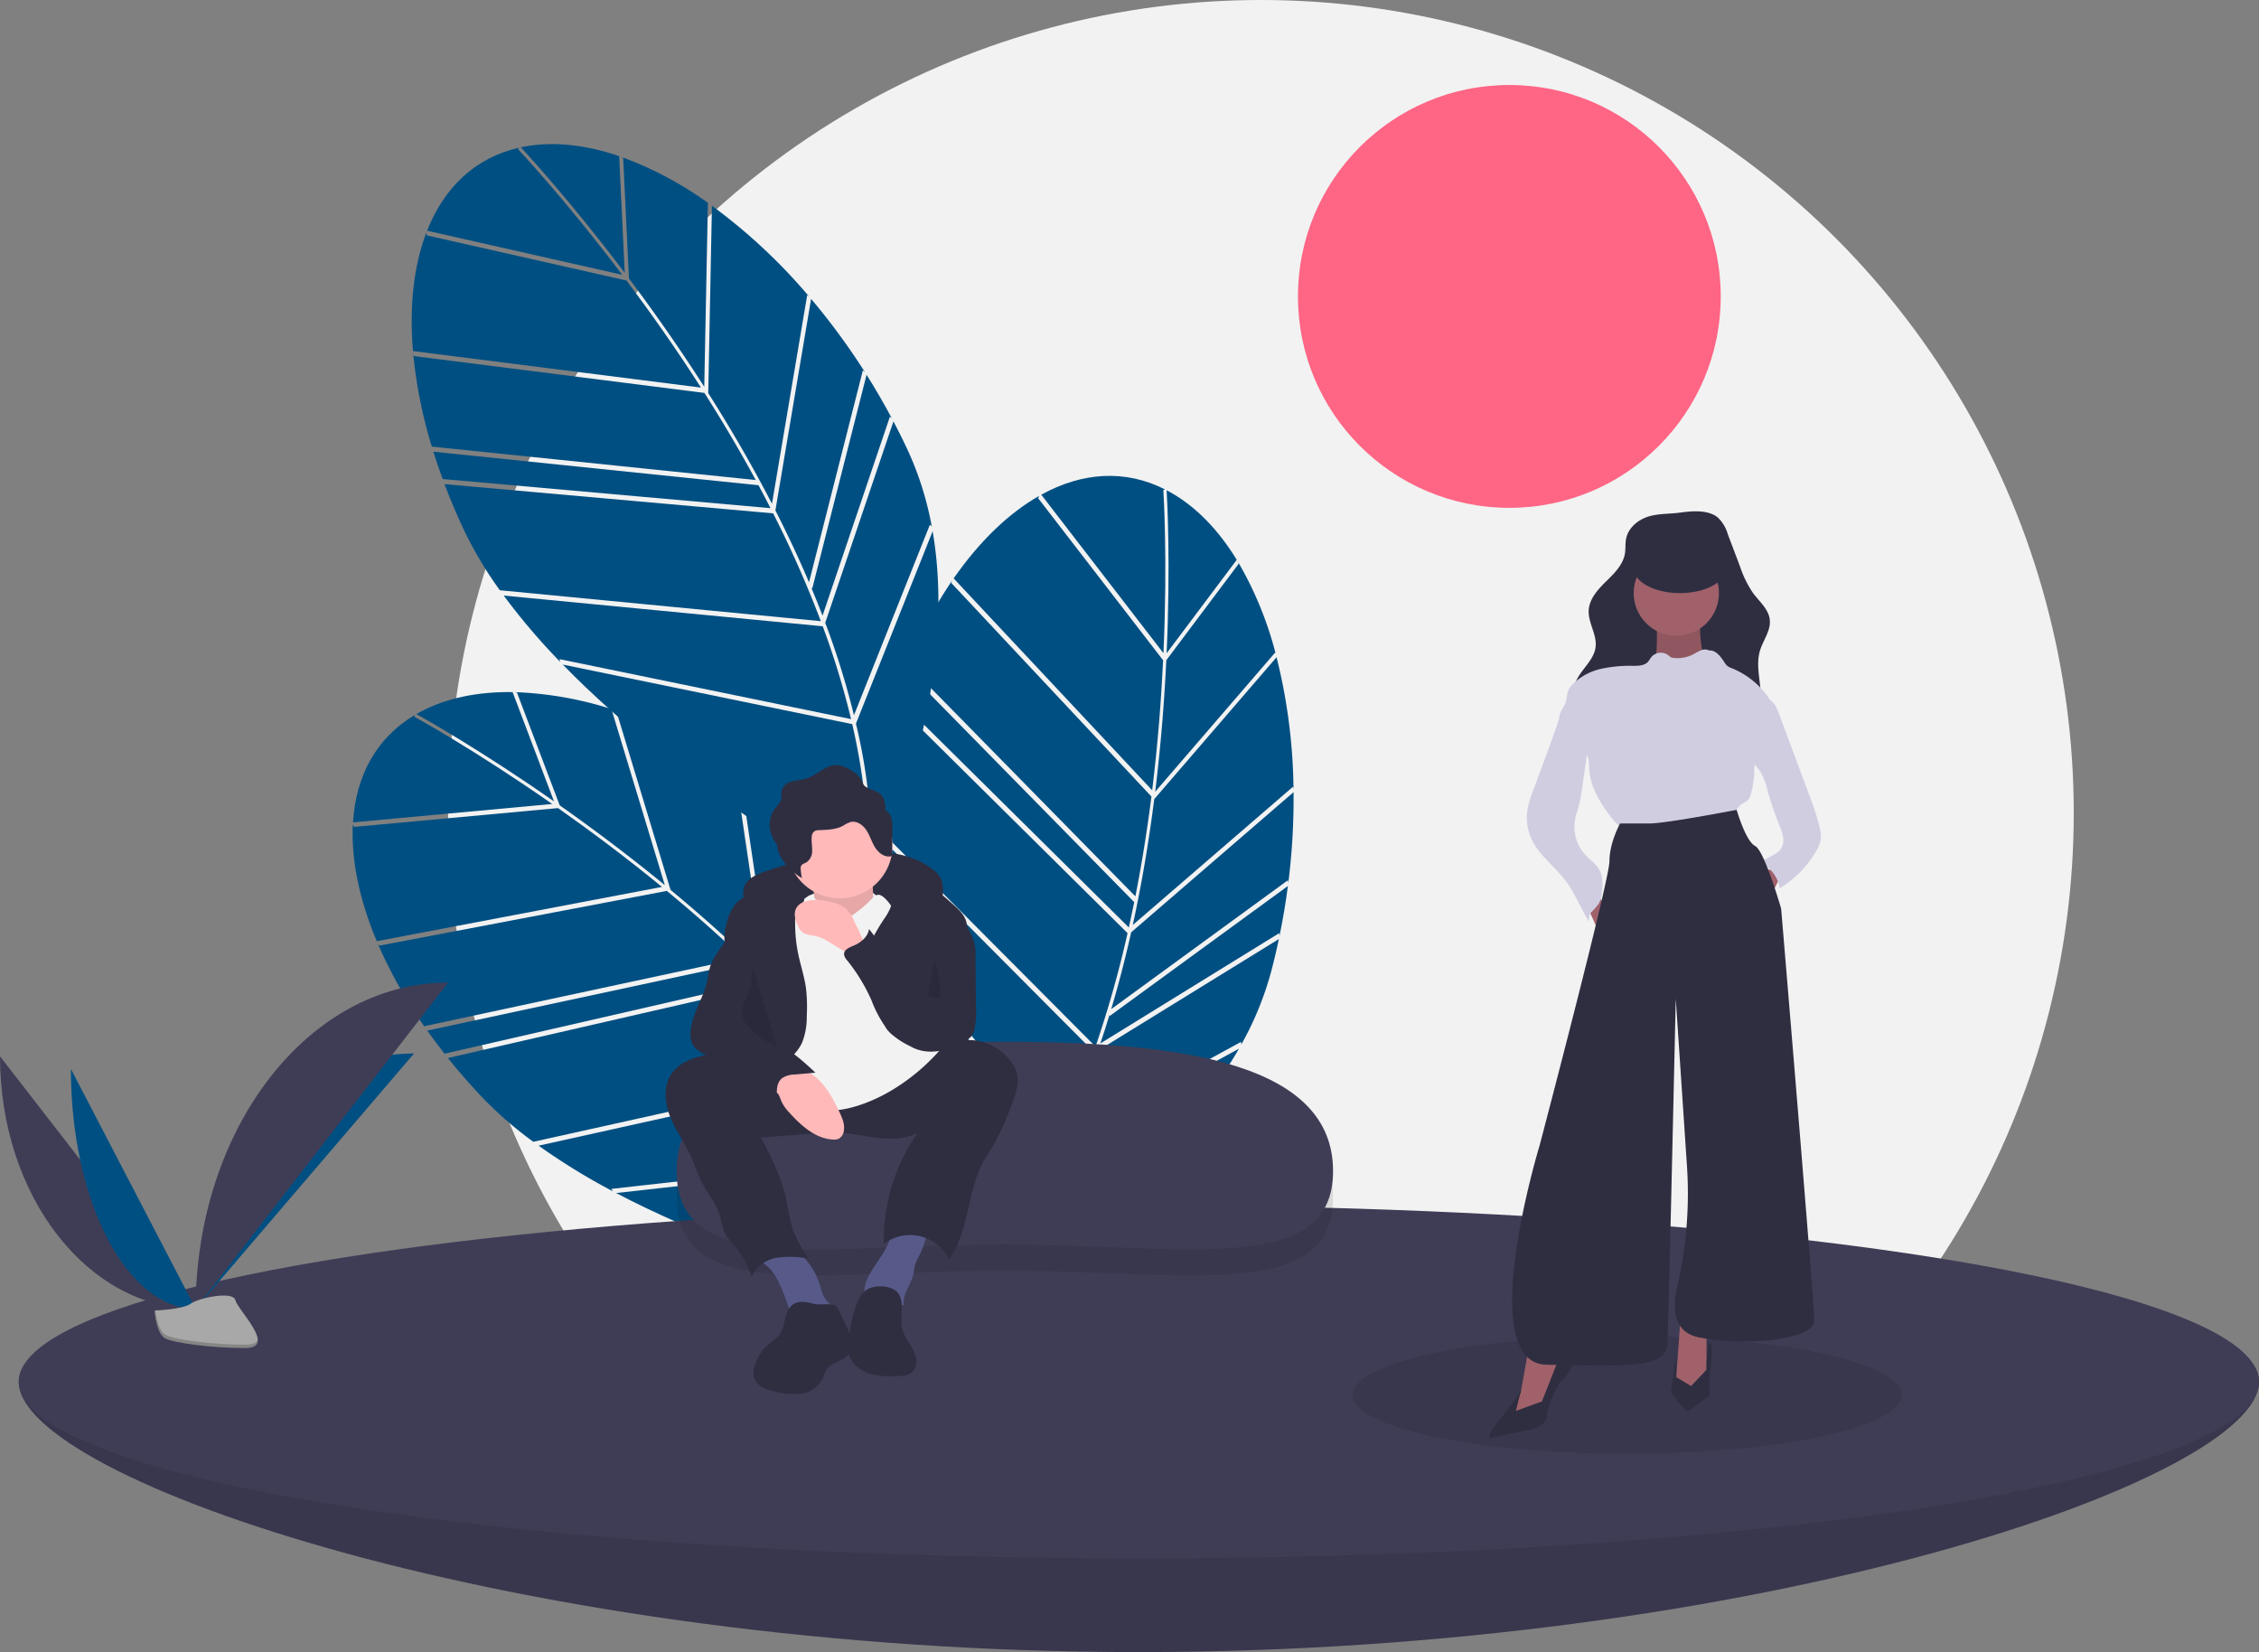 <svg id="undraw_team_work_k-80-m_1_" data-name="undraw_team_work_k-80-m (1)" xmlns="http://www.w3.org/2000/svg" width="582.296" height="425.794" viewBox="0 0 582.296 425.794">
  <rect x="0" y="0" width="582.296" height="425.794" fill="#808080" stroke="none"/>
  <circle id="Ellipse_2661" data-name="Ellipse 2661" cx="209.526" cy="209.526" r="209.526" transform="translate(115.495)" fill="#f2f2f2"/>
  <circle id="Ellipse_2662" data-name="Ellipse 2662" cx="54.488" cy="54.488" r="54.488" transform="translate(334.572 21.908)" fill="#ff6584"/>
  <path id="Path_67472" data-name="Path 67472" d="M367.256,143.258l1.49,31.051c6.174,8.234,12.834,17.657,19.408,27.927l.939-47.371.518.331a92.459,92.459,0,0,0-22.872-12.226Z" transform="translate(-206.621 -102.542)" fill="#004f82"/>
  <path id="Path_67473" data-name="Path 67473" d="M347.478,170.3l-1.442-30.078c-8.466-2.887-16.681-3.845-24.189-2.506-.391.07-.775.15-1.158.231C322.6,140,333.714,152.087,347.478,170.3Z" transform="translate(-186.439 -99.98)" fill="#004f82"/>
  <path id="Path_67474" data-name="Path 67474" d="M474.263,253.728l.5.477q-3.078-5.789-6.525-11.256l-14,55.09L454,297.83q1.518,3.625,2.888,7.2Z" transform="translate(-244.865 -146.359)" fill="#004f82"/>
  <path id="Path_67475" data-name="Path 67475" d="M432.2,188.428l.516.413a145.35,145.35,0,0,0-25.069-23.425l-.957,48.273q9.176,14.48,16.43,28.526Z" transform="translate(-224.13 -112.379)" fill="#004f82"/>
  <path id="Path_67476" data-name="Path 67476" d="M271.3,233.212a121.362,121.362,0,0,0,4.8,23.986l83.491,8.612c-4.359-8.038-8.858-15.578-13.226-22.451l-74.849-9.49Z" transform="translate(-164.792 -142.092)" fill="#004f82"/>
  <path id="Path_67477" data-name="Path 67477" d="M283.026,285.435l-.225-.655,84.5,7.511q-1.531-3-3.1-5.911l-83.8-8.643-.22-.656Q281.453,281.211,283.026,285.435Z" transform="translate(-168.688 -161.318)" fill="#004f82"/>
  <path id="Path_67478" data-name="Path 67478" d="M460.058,226.544l.508.448a173.585,173.585,0,0,0-13.856-18.853l-9.2,54.515q4.784,9.393,8.667,18.522Z" transform="translate(-237.636 -131.103)" fill="#004f82"/>
  <path id="Path_67479" data-name="Path 67479" d="M474.471,364.334a141.566,141.566,0,0,1,3.791,41.07c4.725-10.068,22.7-51.779,15.978-90.652Z" transform="translate(-253.837 -177.828)" fill="#004f82"/>
  <path id="Path_67480" data-name="Path 67480" d="M312.838,344.256a167.916,167.916,0,0,0,14.576,17.111l-.2-.728L402.376,376.1a208.759,208.759,0,0,0-7.308-23.928Z" transform="translate(-182.998 -190.759)" fill="#004f82"/>
  <path id="Path_67481" data-name="Path 67481" d="M327.978,171.538c-14.9-19.707-26.65-32.162-26.819-32.34l.194-.415c-11.3,2.566-19.285,10.257-23.677,21.389Z" transform="translate(-167.588 -100.707)" fill="#004f82"/>
  <path id="Path_67482" data-name="Path 67482" d="M460.379,316.256c.278.741.56,1.484.828,2.222a207.392,207.392,0,0,1,6.574,21.59l19.582-49.112.478.48a82.225,82.225,0,0,0-6.252-19.789q-1.733-3.709-3.627-7.306Z" transform="translate(-247.661 -155.735)" fill="#004f82"/>
  <path id="Path_67483" data-name="Path 67483" d="M345.183,217.729c-6.506-10.149-13.091-19.458-19.194-27.6l-51.456-11.627-.174-.649c-3.212,8.459-4.387,18.852-3.414,30.459Z" transform="translate(-164.492 -117.831)" fill="#004f82"/>
  <path id="Path_67484" data-name="Path 67484" d="M414.561,391.268l-74.616-15.35c31.385,32.218,75.295,56.927,78.1,58.489C419.35,420.212,417.867,405.631,414.561,391.268Z" transform="translate(-194.878 -204.635)" fill="#004f82"/>
  <path id="Path_67485" data-name="Path 67485" d="M382.637,328.446l.017-.049a281.737,281.737,0,0,0-12.266-27.735l-84.709-7.529q2.157,5.713,4.876,11.547a100.947,100.947,0,0,0,9.381,15.8Z" transform="translate(-171.095 -168.353)" fill="#004f82"/>
  <path id="Path_67486" data-name="Path 67486" d="M633.315,329.239,614.658,354.1c-.5,10.28-1.377,21.785-2.865,33.888l30.937-35.886.188.585a92.455,92.455,0,0,0-9.818-24Z" transform="translate(-314.021 -183.936)" fill="#004f82"/>
  <path id="Path_67487" data-name="Path 67487" d="M617.042,337.952l18.073-24.086c-4.679-7.624-10.395-13.6-17.032-17.358-.345-.2-.692-.379-1.039-.56C617.208,298.741,618.061,315.142,617.042,337.952Z" transform="translate(-316.321 -169.587)" fill="#004f82"/>
  <path id="Path_67488" data-name="Path 67488" d="M632.736,489.657l.081.686q1.322-6.421,2.154-12.831l-45.921,33.5L589,510.7q-1.143,3.76-2.369,7.388Z" transform="translate(-302.993 -249.161)" fill="#004f82"/>
  <path id="Path_67489" data-name="Path 67489" d="M642.8,405.926l.134.647a145.345,145.345,0,0,0-4.367-34.031l-31.526,36.569q-2.169,17.005-5.54,32.45Z" transform="translate(-309.511 -203.156)" fill="#004f82"/>
  <path id="Path_67490" data-name="Path 67490" d="M509.6,337.317A121.363,121.363,0,0,0,498,358.85l58.812,59.885c1.769-8.97,3.114-17.648,4.133-25.727L509.35,337.958Z" transform="translate(-264.148 -187.718)" fill="#004f82"/>
  <path id="Path_67491" data-name="Path 67491" d="M491.933,385.019l.245-.648,60.291,59.681q.731-3.283,1.385-6.528l-59.028-60.106.249-.646Q493.415,380.763,491.933,385.019Z" transform="translate(-261.49 -205.01)" fill="#004f82"/>
  <path id="Path_67492" data-name="Path 67492" d="M637.156,457.155l.106.669a173.582,173.582,0,0,0,1.353-23.359l-41.858,36.117q-2.306,10.286-5.139,19.793Z" transform="translate(-305.178 -230.295)" fill="#004f82"/>
  <path id="Path_67493" data-name="Path 67493" d="M548.676,577.73a141.567,141.567,0,0,1-23.276,34.05c10.061-4.741,50.506-25.4,70.125-59.628Z" transform="translate(-276.158 -281.873)" fill="#004f82"/>
  <path id="Path_67494" data-name="Path 67494" d="M479.643,449.337a167.908,167.908,0,0,0,.313,22.476l.307-.691,48.029,59.852a208.749,208.749,0,0,0,9.633-23.09Z" transform="translate(-256 -236.813)" fill="#004f82"/>
  <path id="Path_67495" data-name="Path 67495" d="M591.006,335.034c1.1-24.679-.012-41.768-.029-42.014l.414-.2c-10.343-5.233-21.4-4.4-31.878,1.372Z" transform="translate(-291.108 -166.692)" fill="#004f82"/>
  <path id="Path_67496" data-name="Path 67496" d="M578.084,530.625c-.259.748-.516,1.5-.78,2.24a207.423,207.423,0,0,1-8.707,20.821L615,528.349l.062.674a82.226,82.226,0,0,0,7.807-19.229q1.031-3.962,1.866-7.94Z" transform="translate(-295.089 -259.829)" fill="#004f82"/>
  <path id="Path_67497" data-name="Path 67497" d="M570.483,374.382c1.462-11.966,2.328-23.336,2.818-33.5l-32.215-41.775.28-.611c-7.87,4.467-15.4,11.721-22.057,21.282Z" transform="translate(-273.488 -170.705)" fill="#004f82"/>
  <path id="Path_67498" data-name="Path 67498" d="M528.189,550.426l-47.678-59.414c3.623,44.832,21.682,91.868,22.845,94.859C513.416,575.772,521.574,563.6,528.189,550.426Z" transform="translate(-256.484 -255.077)" fill="#004f82"/>
  <path id="Path_67499" data-name="Path 67499" d="M538.627,481.679l.044-.027a281.72,281.72,0,0,0,8.243-29.185l-60.439-59.828q-1.982,5.776-3.61,12a100.957,100.957,0,0,0-2.854,18.155Z" transform="translate(-256.265 -211.964)" fill="#004f82"/>
  <path id="Path_67500" data-name="Path 67500" d="M318.481,388.678l11.014,29.07c8.417,5.923,17.664,12.826,27.09,20.561l-13.75-45.341.595.155a92.457,92.457,0,0,0-25.53-4.558Z" transform="translate(-185.216 -210.178)" fill="#004f82"/>
  <path id="Path_67501" data-name="Path 67501" d="M308.231,416.7l-10.669-28.159c-8.944-.129-17.052,1.5-23.779,5.093-.35.187-.69.382-1.03.578C275.2,395.566,289.51,403.626,308.231,416.7Z" transform="translate(-165.43 -210.163)" fill="#004f82"/>
  <path id="Path_67502" data-name="Path 67502" d="M464.958,457.23l.623.3q-4.716-4.554-9.685-8.688l3.713,56.72-.29-.125q2.565,2.978,4.972,5.956Z" transform="translate(-245.696 -236.595)" fill="#004f82"/>
  <path id="Path_67503" data-name="Path 67503" d="M394.916,411.332l.618.233a145.349,145.349,0,0,0-31.082-14.529l14.011,46.205q13.2,10.935,24.443,22.05Z" transform="translate(-205.619 -213.891)" fill="#004f82"/>
  <path id="Path_67504" data-name="Path 67504" d="M255.027,493.315A121.363,121.363,0,0,0,267,514.645l82.064-17.617c-6.63-6.3-13.239-12.078-19.518-17.263l-74.116,14.109Z" transform="translate(-157.661 -250.148)" fill="#004f82"/>
  <path id="Path_67505" data-name="Path 67505" d="M282.323,536.566l-.416-.554,82.684-18.976q-2.382-2.375-4.772-4.664l-82.367,17.682-.412-.556Q279.521,533.036,282.323,536.566Z" transform="translate(-167.309 -264.439)" fill="#004f82"/>
  <path id="Path_67506" data-name="Path 67506" d="M439.31,436.982l.622.269A173.59,173.59,0,0,0,420.926,423.6l8.1,54.69q7.453,7.454,13.967,14.936Z" transform="translate(-230.37 -225.535)" fill="#004f82"/>
  <path id="Path_67507" data-name="Path 67507" d="M500.737,561.021a141.567,141.567,0,0,1,16.3,37.887c1.382-11.036,5.58-56.259-12.824-91.152Z" transform="translate(-265.348 -262.416)" fill="#004f82"/>
  <path id="Path_67508" data-name="Path 67508" d="M328.856,582.7a167.92,167.92,0,0,0,19.152,11.767l-.419-.629,76.265-8.527a208.76,208.76,0,0,0-14.346-20.5Z" transform="translate(-190.018 -287.422)" fill="#004f82"/>
  <path id="Path_67509" data-name="Path 67509" d="M295.026,422c-20.258-14.137-35.286-22.35-35.5-22.467l.056-.455c-9.957,5.935-15.17,15.716-15.906,27.66Z" transform="translate(-152.686 -214.788)" fill="#004f82"/>
  <path id="Path_67510" data-name="Path 67510" d="M473.037,520.181c.493.619.991,1.239,1.474,1.858a207.388,207.388,0,0,1,12.925,18.5l3.442-52.76.6.308A82.227,82.227,0,0,0,479.42,471.2q-2.794-2.992-5.708-5.827Z" transform="translate(-253.208 -243.841)" fill="#004f82"/>
  <path id="Path_67511" data-name="Path 67511" d="M323.243,462.08c-9.324-7.641-18.464-14.459-26.784-20.312l-52.53,4.847-.367-.564c-.44,9.038,1.655,19.285,6.168,30.023Z" transform="translate(-152.612 -233.495)" fill="#004f82"/>
  <path id="Path_67512" data-name="Path 67512" d="M440.129,603.318l-75.706,8.465c39.806,20.939,89.2,30.866,92.351,31.485C453.63,629.364,447.713,615.955,440.129,603.318Z" transform="translate(-205.606 -304.298)" fill="#004f82"/>
  <path id="Path_67513" data-name="Path 67513" d="M390.35,545.2v-.052a281.744,281.744,0,0,0-20.238-22.586l-82.888,19.022q3.817,4.766,8.207,9.475a100.944,100.944,0,0,0,13.806,12.129Z" transform="translate(-171.773 -268.906)" fill="#004f82"/>
  <path id="Path_67514" data-name="Path 67514" d="M667.761,688.189c0,25.129-129.269,69.655-288.73,69.655S90.3,713.318,90.3,688.189s129.269-21.346,288.73-21.346S667.761,663.06,667.761,688.189Z" transform="translate(-85.467 -332.05)" fill="#3f3d56"/>
  <path id="Path_67515" data-name="Path 67515" d="M667.761,688.189c0,25.129-129.269,69.655-288.73,69.655S90.3,713.318,90.3,688.189s129.269-21.346,288.73-21.346S667.761,663.06,667.761,688.189Z" transform="translate(-85.467 -332.05)" opacity="0.1"/>
  <ellipse id="Ellipse_2663" data-name="Ellipse 2663" cx="288.73" cy="45.5" rx="288.73" ry="45.5" transform="translate(4.835 310.638)" fill="#3f3d56"/>
  <path id="Path_67516" data-name="Path 67516" d="M561.4,594.332c0,27.377-38.161,18.909-84.885,18.909S392.2,621.71,392.2,594.332,430.356,561,477.08,561,561.4,566.955,561.4,594.332Z" transform="translate(-217.78 -285.751)" opacity="0.1"/>
  <path id="Path_67517" data-name="Path 67517" d="M561.4,582.332c0,27.377-38.161,18.909-84.885,18.909S392.2,609.71,392.2,582.332,430.356,549,477.08,549,561.4,554.955,561.4,582.332Z" transform="translate(-217.78 -280.492)" fill="#3f3d56"/>
  <path id="Path_67518" data-name="Path 67518" d="M424.483,468.777a12.285,12.285,0,0,1,3.363-1.686,85.75,85.75,0,0,1,23.695-5.158c7.046-.5,14.682.094,20.185,4.522a6.94,6.94,0,0,1,2.047,2.385,8.737,8.737,0,0,1,.258,4.862,5.493,5.493,0,0,1-.471,1.83c-.741,1.41-2.564,1.9-4.147,1.735s-3.07-.839-4.631-1.15a20.7,20.7,0,0,0-2.925-.3l-9.8-.53c-6.092-.33-12.264-.654-18.239.575a18.167,18.167,0,0,0-5.27,1.816c-1.365.766-2.284,1.866-3.55.451C422.775,475.644,421.544,471.074,424.483,468.777Z" transform="translate(-231.17 -242.268)" fill="#2f2e41"/>
  <path id="Path_67519" data-name="Path 67519" d="M450.732,480.091s13.177-5.907,18.175.909-2.726,4.09-2.726,4.09l-8.633,2.726L448.005,486Z" transform="translate(-242.238 -249.25)" fill="#f2f2f2"/>
  <path id="Path_67520" data-name="Path 67520" d="M454.072,471.069s1.817,8.633.454,10.9,7.724,5.452,7.724,5.452l8.633-3.635s-2.272-14.085,0-16.812Z" transform="translate(-244.896 -244.545)" fill="#ffb9b9"/>
  <path id="Path_67521" data-name="Path 67521" d="M454.072,471.069s1.817,8.633.454,10.9,7.724,5.452,7.724,5.452l8.633-3.635s-2.272-14.085,0-16.812Z" transform="translate(-244.896 -244.545)" opacity="0.1"/>
  <path id="Path_67522" data-name="Path 67522" d="M435.126,651.843a49.7,49.7,0,0,1,3,7.869.64.64,0,0,0,.8.529l8.082-.009c1,0,2.336-.321,2.325-1.319-.007-.7-.724-1.138-1.257-1.593-1.479-1.262-1.865-3.344-2.477-5.19a17.606,17.606,0,0,0-6.551-8.8,3.835,3.835,0,0,0-1.4-.692,3.9,3.9,0,0,0-1.535.083c-1.419.286-6.717,1.266-5.716,3.329.431.888,2.028,1.813,2.7,2.643a18.984,18.984,0,0,1,2.035,3.148Z" transform="translate(-234.464 -321.513)" fill="#575a89"/>
  <path id="Path_67523" data-name="Path 67523" d="M484.313,638.772a18.354,18.354,0,0,1-.95,1.747c-1.171,1.931-2.553,3.732-3.643,5.71a9.424,9.424,0,0,0-1.328,3.974,4.414,4.414,0,0,0,1.542,3.755,5.668,5.668,0,0,0,4.24.724,20.506,20.506,0,0,1,4.376-.515c-.5-2.8,1.868-5.268,2.459-8.052.166-.782.191-1.592.413-2.36a11.567,11.567,0,0,1,.915-2.023,26.15,26.15,0,0,0,2.468-7.279c.056-.307-7.184-.358-7.863-.211C484.823,634.7,485.133,637.015,484.313,638.772Z" transform="translate(-255.548 -317.816)" fill="#575a89"/>
  <path id="Path_67524" data-name="Path 67524" d="M388.523,557.09c-2.067,3.234-1.591,7.521-.139,11.074s3.762,6.694,5.343,10.192c1.008,2.23,1.715,4.594,2.85,6.762,1.406,2.684,3.458,5.05,4.4,7.93.6,1.836.739,3.847,1.713,5.515a16.908,16.908,0,0,0,2.007,2.49,23.007,23.007,0,0,1,4.625,8.262c.89-2.652,3.556-4.391,6.294-4.964a24.281,24.281,0,0,1,8.345.207,35.083,35.083,0,0,1-4.026-7.513,75.471,75.471,0,0,1-1.754-8.071c-1.23-5.515-3.859-10.6-6.461-15.617L425.1,572.3a52.148,52.148,0,0,1,6.571-.244c3.452.163,6.834,1.009,10.268,1.4s7.066.289,10.127-1.317a48.528,48.528,0,0,0-8.707,28.659,11.1,11.1,0,0,1,16.8,3.964c5.242-7.163,4.618-17.134,8.772-24.978.854-1.613,1.9-3.115,2.823-4.691a69.134,69.134,0,0,0,4.46-9.855c1.162-2.972,2.332-6.278,1.218-9.268a9.675,9.675,0,0,0-1.986-3.053,13.364,13.364,0,0,0-9.3-4.678c-5.474-.125-10,3.933-14.8,6.564a34.055,34.055,0,0,1-18.688,3.876c-6.6-.467-12.9-2.626-19.18-4.528a91.242,91.242,0,0,0-9.572-2.469,17.891,17.891,0,0,0-7.917.744C393.093,553.171,390.187,554.486,388.523,557.09Z" transform="translate(-215.558 -280.155)" fill="#2f2e41"/>
  <path id="Path_67525" data-name="Path 67525" d="M470.01,448.257a13.642,13.642,0,0,1-13.631,13.631,13.306,13.306,0,0,1-2.422-.218,13.63,13.63,0,1,1,16.053-13.413Z" transform="translate(-239.934 -230.365)" fill="#ffb9b9"/>
  <path id="Path_67526" data-name="Path 67526" d="M441.338,481.767a16.019,16.019,0,0,1,3.408,2.045c.909.909,3.635,5.907,8.179,2.726s5-5,6.361-5,3.181,2.726,3.181,2.726l12.495,37.485a52.331,52.331,0,0,1-11.586,9.769c-7.27,4.544-15.9,6.815-19.992,5s-11.813-3.181-13.177-6.815-3.635-14.54-3.635-14.54l6.361-27.716Z" transform="translate(-232.844 -250.926)" fill="#f2f2f2"/>
  <path id="Path_67527" data-name="Path 67527" d="M434.1,517.451a17.848,17.848,0,0,0,1.218-6.918,41.94,41.94,0,0,0-.185-7c-.4-3.039-1.392-5.967-2.017-8.969a37.921,37.921,0,0,1-.795-8,6.524,6.524,0,0,1,.767-3.547,11.32,11.32,0,0,0,1.487-2.078c.571-1.578-.841-3.23-2.388-3.88a9.4,9.4,0,0,0-5.882-.237,27.985,27.985,0,0,0-5.533,2.263,12.666,12.666,0,0,0-3.615,2.337,11.814,11.814,0,0,0-2.531,5.459,11.179,11.179,0,0,0-.452,4.811c.5,2.591,2.607,4.54,3.733,6.925,1.307,2.77,1.219,6,.7,9.017s-1.443,5.97-1.728,9.02.152,6.328,2.063,8.723c.779.976,2.891,3.288,4.317,3.026,1.12-.206,2.744-2.671,3.646-3.452C429.511,522.691,432.6,520.683,434.1,517.451Z" transform="translate(-227.361 -248.698)" fill="#2f2e41"/>
  <path id="Path_67528" data-name="Path 67528" d="M486.387,475.6a13.662,13.662,0,0,1-2.391,7.11,49.775,49.775,0,0,0-3.825,6.56,15.035,15.035,0,0,0-.7,9.249,29.845,29.845,0,0,0,1,3.095l2.489,6.829a11.853,11.853,0,0,0,1.444,3.031,9.787,9.787,0,0,0,1.962,1.887,18.311,18.311,0,0,0,6.4,3.34,10.826,10.826,0,0,0,7.118-.406,103,103,0,0,1,4.421-27.3,9.9,9.9,0,0,0,.658-5.023c-.43-1.866-1.929-3.267-3.354-4.546-4.357-3.913-9.149-8.023-14.981-8.55C483.255,470.575,486.358,473.772,486.387,475.6Z" transform="translate(-255.842 -246.245)" fill="#2f2e41"/>
  <path id="Path_67529" data-name="Path 67529" d="M435.057,567.622c.346.676.561,1.413.9,2.092a11.688,11.688,0,0,0,1.854,2.493c3.038,3.369,6.752,6.724,11.283,6.928a3.093,3.093,0,0,0,1.33-.167,2.636,2.636,0,0,0,1.415-2.024c.321-1.76-.455-3.515-1.233-5.126-1.686-3.491-3.582-7.071-6.738-9.322a12.642,12.642,0,0,0-10.907-1.641c-1.644.506-4.37,1.391-2.193,2.891C432.422,564.882,434.1,565.748,435.057,567.622Z" transform="translate(-234.33 -285.436)" fill="#ffb9b9"/>
  <path id="Path_67530" data-name="Path 67530" d="M461.858,489.72a10.155,10.155,0,0,0-2.132-3.438,7.911,7.911,0,0,0-3.257-1.65,17.811,17.811,0,0,0-4.778-.685c-1.924-.012-4.155.5-4.973,2.246-.649,1.383-.146,3.022.508,4.4a4.317,4.317,0,0,0,1.347,1.82,7.477,7.477,0,0,0,2.887.731,13.316,13.316,0,0,1,4.267,1.933l3.37,2.037,5.789,3.5c-.153-.092-.1-4.062-.276-4.713A45.882,45.882,0,0,0,461.858,489.72Z" transform="translate(-241.541 -251.981)" fill="#ffb9b9"/>
  <path id="Path_67531" data-name="Path 67531" d="M436.686,669.95c-1.355,1.841-1.083,4.472-2.283,6.417-1.04,1.686-3,2.57-4.3,4.064A10.9,10.9,0,0,0,429,682.023c-1.207,2.022-2.188,4.612-1,6.645.956,1.635,2.966,2.274,4.809,2.709a17.648,17.648,0,0,0,7.107.57,7.078,7.078,0,0,0,5.5-4.105,15.885,15.885,0,0,1,.588-1.659c1.277-2.515,5.284-2.542,6.591-5.041.915-1.749.074-3.863-.767-5.649l-2.567-5.454c-.852-1.81-4.306-.769-6.106-1.2C440.8,668.27,438.375,667.647,436.686,669.95Z" transform="translate(-233.233 -332.781)" fill="#2f2e41"/>
  <path id="Path_67532" data-name="Path 67532" d="M475.6,662.146a7.3,7.3,0,0,0-2.323,3.182,34.8,34.8,0,0,0-2.131,9.311,11.276,11.276,0,0,0-.073,3.819c.547,2.586,2.891,4.49,5.413,5.281a22.559,22.559,0,0,0,7.868.539,5.634,5.634,0,0,0,2.473-.5,3.835,3.835,0,0,0,1.618-3.95,11.24,11.24,0,0,0-1.847-4.117,11.274,11.274,0,0,1-1.85-4.116c-.386-2.519.7-6.218-.845-8.5S477.674,660.695,475.6,662.146Z" transform="translate(-252.293 -329.662)" fill="#2f2e41"/>
  <path id="Path_67533" data-name="Path 67533" d="M466.221,435.62a3.46,3.46,0,0,0-1.5-1.959,7.94,7.94,0,0,0-.317-2.585c-.826-2.44-2.781-2.3-4.626-3.379-.8-.468-.751-.882-1.168-1.651a6.127,6.127,0,0,0-2.361-2.409,8.494,8.494,0,0,0-3.834-1.626c-2.943-.2-5.2,2.567-8.012,3.456-1.24.392-2.572.408-3.818.778a3.513,3.513,0,0,0-2.676,2.541c-.086.594.066,1.2-.021,1.8-.173,1.18-1.209,2.007-1.9,2.978a7.337,7.337,0,0,0-.132,7.516,10.563,10.563,0,0,0,.884,1.383,8.51,8.51,0,0,0,.933,3.16,15.751,15.751,0,0,0,5.54,5.532,13.077,13.077,0,0,1-.327-2.359,1.628,1.628,0,0,1,.1-.782c.245-.513.894-.65,1.388-.93a3.509,3.509,0,0,0,1.455-3.048c.03-1.178-.22-2.357-.1-3.529a1.928,1.928,0,0,1,.66-1.418,2.28,2.28,0,0,1,1.244-.3c2.1-.086,4.291-.124,6.142-1.116a9.1,9.1,0,0,1,1.912-.967c1.573-.41,3.181.692,4.087,2.042s1.359,2.955,2.195,4.349,2.281,2.637,3.9,2.472a.647.647,0,0,0,.483-.215.724.724,0,0,0,.089-.411l.09-6.182a9.344,9.344,0,0,0-.312-3.142Z" transform="translate(-236.488 -224.832)" fill="#2f2e41"/>
  <path id="Path_67534" data-name="Path 67534" d="M407.137,499.34c-1.3,1.919-2.8,3.764-3.515,5.968-.42,1.3-.551,2.666-.855,3.994-1.013,4.423-3.94,8.352-4.235,12.88a6.124,6.124,0,0,0,.43,2.957c.84,1.827,2.849,2.789,4.766,3.395s3.976,1.042,5.506,2.346a16.872,16.872,0,0,1,2.086,2.419,20.209,20.209,0,0,0,9.653,6.6c-.3-2.068-.441-4.559,1.212-5.837a5.985,5.985,0,0,1,3.217-.912l5.324-.46a68.414,68.414,0,0,0-11.67-9.091c-1.472-.909-3.074-1.869-3.746-3.463a8.365,8.365,0,0,1-.424-3.195,78.729,78.729,0,0,0-1-11.819c-.438-2.714-1.019-5.4-1.682-8.072-.186-.749-1.288-4.109-2.643-3.323-.319.185-.618,2.316-.8,2.759A16.733,16.733,0,0,1,407.137,499.34Z" transform="translate(-220.541 -256.217)" fill="#2f2e41"/>
  <path id="Path_67535" data-name="Path 67535" d="M499.359,490.092l2.174,4.521a10.864,10.864,0,0,1,1.371,6.114l.129,13.563a19.752,19.752,0,0,1-.446,5.4,4.325,4.325,0,0,1-.75,1.613,5.042,5.042,0,0,1-1.286,1.036c-4.115,2.571-9.45,4.032-13.8,1.878a19.08,19.08,0,0,1-2.829-1.847,22.481,22.481,0,0,1-4.787-4.314,29.676,29.676,0,0,1-3.047-6.025,46.3,46.3,0,0,0-6.295-10.324,2.722,2.722,0,0,1-.779-1.545c-.027-1.189,1.384-1.774,2.483-2.226,1.879-.773,3.651-2.264,3.965-4.271,4,5.239,8.4,10.775,14.709,12.69a.651.651,0,0,0,1-.556c.358-1.5.484-3.039.746-4.556a25.954,25.954,0,0,1,2.738-7.9C495.406,491.963,497.825,486.9,499.359,490.092Z" transform="translate(-251.447 -254.219)" fill="#2f2e41"/>
  <path id="Path_67536" data-name="Path 67536" d="M424.8,514.178a20.854,20.854,0,0,1-1.992,9.293,7.679,7.679,0,0,0-.78,2.047,5.527,5.527,0,0,0,1.624,4.191,17.233,17.233,0,0,0,7.368,5.126" transform="translate(-230.833 -265.23)" opacity="0.1"/>
  <path id="Path_67537" data-name="Path 67537" d="M509.4,509.362a4.443,4.443,0,0,0,.217,2.7,27.2,27.2,0,0,1,.991,7.892.287.287,0,0,1-.336.344,3.622,3.622,0,0,1-2.961-.7" transform="translate(-268.231 -263.12)" opacity="0.1"/>
  <ellipse id="Ellipse_2664" data-name="Ellipse 2664" cx="70.778" cy="15.167" rx="70.778" ry="15.167" transform="translate(348.615 344.342)" opacity="0.1"/>
  <path id="Path_67538" data-name="Path 67538" d="M805.664,399l-5.056,5.056,5.056,5.056L810.719,399Z" transform="translate(-350.881 -174.869)" fill="#a0616a"/>
  <path id="Path_67539" data-name="Path 67539" d="M888.532,391.735c1.419.581,2.094,2.168,2.628,3.6l6.558,17.622,1.276,3.43c.626,1.682,1.252,3.365,1.782,5.08q.5,1.627.887,3.288a8.647,8.647,0,0,1,.3,2.915,8.1,8.1,0,0,1-1.159,3.037,27.185,27.185,0,0,1-9.446,9.688,8.817,8.817,0,0,0-5.127-6.7l3.391-1.865a6.133,6.133,0,0,0,1.9-1.392,4.175,4.175,0,0,0,.726-3.181,13.674,13.674,0,0,0-1.007-3.192,87.138,87.138,0,0,1-2.958-8.681,18.511,18.511,0,0,0-1.921-5.054c-.885-1.382-2.168-2.488-2.972-3.918a10.392,10.392,0,0,1-.653-7.308c.457-2.062,1.224-4.047,1.869-6.054C885.117,391.472,887.013,391.113,888.532,391.735Z" transform="translate(-432.612 -211.441)" fill="#d0cde1"/>
  <path id="Path_67540" data-name="Path 67540" d="M822.845,307.032c-2.608.881-4.97,2.94-5.5,5.641-.247,1.252-.1,2.553-.3,3.811-.483,2.919-2.775,5.149-4.888,7.22s-4.3,4.477-4.45,7.432c-.169,3.236,2.178,6.267,1.772,9.482-.472,3.735-4.416,6.155-5.392,9.791a9.419,9.419,0,0,0,1.459,7.187c2.5,4.085,6.777,6.858,11.331,8.345a47.2,47.2,0,0,0,14.193,1.85c5.832.061,12.164-.44,16.546-4.289a13.255,13.255,0,0,0,4.4-8.63c.416-4.459-1.445-9.066-.161-13.356.808-2.7,2.834-5.166,2.531-7.968-.3-2.74-2.688-4.682-4.33-6.895a28.024,28.024,0,0,1-3.374-6.913l-3.119-8.232a9.555,9.555,0,0,0-2.653-4.382c-2.558-1.988-6.671-1.6-9.661-1.188C828.468,306.318,825.514,306.131,822.845,307.032Z" transform="translate(-398.192 -173.82)" fill="#2f2e41"/>
  <path id="Path_67541" data-name="Path 67541" d="M841.392,355.03s.305,9.158-.611,10.073,3.663,7.021,3.663,7.021l8.242-.305,4.274-3.358-3.663-4.884s-1.526-7.937-.305-9.768S841.392,355.03,841.392,355.03Z" transform="translate(-414.326 -194.689)" fill="#a0616a"/>
  <path id="Path_67542" data-name="Path 67542" d="M841.392,355.03s.305,9.158-.611,10.073,3.663,7.021,3.663,7.021l8.242-.305,4.274-3.358-3.663-4.884s-1.526-7.937-.305-9.768S841.392,355.03,841.392,355.03Z" transform="translate(-414.326 -194.689)" opacity="0.1"/>
  <path id="Path_67543" data-name="Path 67543" d="M726.3,408.382l5.189,11.6,3.969-4.884-7.937-10.379Z" transform="translate(-318.315 -177.375)" fill="#a0616a"/>
  <path id="Path_67544" data-name="Path 67544" d="M697.053,618.009l-2.137,11.905-3.663,5.189,2.137,1.221,3.663-.611,4.274-1.526,1.831-7.021,3.358-9.158Z" transform="translate(-302.954 -270.854)" fill="#a0616a"/>
  <path id="Path_67545" data-name="Path 67545" d="M770.182,604.967l-1.221,17.095,3.052,2.442,4.884-4.274V607.714Z" transform="translate(-337.011 -265.138)" fill="#a0616a"/>
  <circle id="Ellipse_2665" data-name="Ellipse 2665" cx="10.989" cy="10.989" r="10.989" transform="translate(421.114 141.873)" fill="#a0616a"/>
  <path id="Path_67546" data-name="Path 67546" d="M835.489,369.242a2.544,2.544,0,0,0-2.117-.041,17.2,17.2,0,0,0-1.938,1.01,8.976,8.976,0,0,1-5.217.949,1.8,1.8,0,0,1-.61-.157,2.934,2.934,0,0,1-.559-.451,3.234,3.234,0,0,0-4.478.386c-.323.4-.544.882-.9,1.259-.912.975-2.418,1.015-3.753,1.013a34.8,34.8,0,0,0-8.246.756,15.1,15.1,0,0,0-7.241,3.837,5.514,5.514,0,0,0-1.286,1.834c-.368.95-.32,2.017-.651,2.98-.369,1.073-1.185,1.953-1.516,3.038a12.1,12.1,0,0,1-.631,2.473c1.784,1.544,3.3,3.6,5.079,5.147a8.307,8.307,0,0,1,2.862,3.626,11.869,11.869,0,0,1,.264,2.812c.221,4.515,2.67,8.611,5.408,12.208a13.764,13.764,0,0,0,2.669,2.835,11.584,11.584,0,0,0,4.607,1.85,45.16,45.16,0,0,0,9.511.6,32.335,32.335,0,0,0,9.764-1.125,8.681,8.681,0,0,0,4.127-2.563c1.286-1.58,1.788-3.865,3.543-4.9a6.439,6.439,0,0,0,1.2-.717,3.112,3.112,0,0,0,.735-1.372,21.254,21.254,0,0,0,1-5.924,17.243,17.243,0,0,1,.244-3.607,12.262,12.262,0,0,1,1.315-2.985l3.636-6.594a4.649,4.649,0,0,0,.246-1.936,4.775,4.775,0,0,0-.782-2.476,21.123,21.123,0,0,0-10.507-9.2,4.33,4.33,0,0,1-.993-.486,4.083,4.083,0,0,1-.908-1.084C838.41,370.789,837.232,369.151,835.489,369.242Z" transform="translate(-394.907 -201.599)" fill="#d0cde1"/>
  <path id="Path_67547" data-name="Path 67547" d="M784.029,418.589a26.167,26.167,0,0,0-1.57,5.416,13.157,13.157,0,0,0,1.189,7.507c1.959,4.034,5.817,6.769,8.54,10.332,2.53,3.311,4.036,7.279,6.227,10.823a2.756,2.756,0,0,1,.707-2.7A14.389,14.389,0,0,0,801,447.72a6.547,6.547,0,0,0,.58-2.125c.327-2.2.5-4.585-.617-6.5-.843-1.444-2.3-2.4-3.454-3.615a10.775,10.775,0,0,1-2.728-9.327c.222-1.142.63-2.239.936-3.362a38.464,38.464,0,0,0,.858-4.584l1.375-9.441c.366-2.511.675-5.29-.747-7.392a3.1,3.1,0,0,0-1.116-1.056,4.007,4.007,0,0,0-1.187-.334c-1.5-.245-3.522-.9-4.253.7-.882,1.935-1.5,4.044-2.234,6.039Z" transform="translate(-388.765 -215.032)" fill="#d0cde1"/>
  <path id="Path_67548" data-name="Path 67548" d="M833.447,442.57s-18.146,3.51-22.42,3.51H803.4s-2.747,4.884-2.747,9.768-18.01,73.26-18.01,73.26-17.094,56.167,1.832,56.472,30.831,1.221,31.136-5.189,2.137-89.134,2.137-89.134l2.849,42.536a105.6,105.6,0,0,1-2.426,31.4c-1.367,5.768-1.155,12.091,5.682,13.362,13.126,2.442,29.61.305,29.61-4.273s-8.547-106.228-8.547-106.228S840.637,453.1,838.2,451.88,833.447,442.57,833.447,442.57Z" transform="translate(-385.793 -233.847)" fill="#2f2e41"/>
  <path id="Path_67549" data-name="Path 67549" d="M772.011,706.921l6.716-2.442,4.579-11.6,4.884-.611s-2.747,5.8-4.274,6.716-3.968,8.547-3.968,8.547,1.221,3.053-4.579,4.274-10.073,2.137-10.073,2.137-.61-1.221,2.137-4.273a72.814,72.814,0,0,0,5.955-8.191Z" transform="translate(-381.271 -343.282)" fill="#2f2e41"/>
  <path id="Path_67550" data-name="Path 67550" d="M849.7,690.729l-1.221,9.158s3.358,4.884,4.273,4.884,5.8-4.273,5.8-4.273a35.879,35.879,0,0,1,0-5.8c.305-1.221.916-7.021,0-7.326s-.916,6.8-.916,6.8l-3.968,4.186-3.826-2.294Z" transform="translate(-417.754 -341.131)" fill="#2f2e41"/>
  <ellipse id="Ellipse_2666" data-name="Ellipse 2666" cx="11.905" cy="6.41" rx="11.905" ry="6.41" transform="translate(421.114 140.041)" fill="#2f2e41"/>
  <path id="Path_67551" data-name="Path 67551" d="M81.7,555.659c0,35.96,22.559,65.058,50.438,65.058" transform="translate(-81.696 -283.41)" fill="#3f3d56"/>
  <path id="Path_67552" data-name="Path 67552" d="M171.487,620.148c0-36.364,25.175-65.789,56.286-65.789" transform="translate(-121.049 -282.84)" fill="#004f82"/>
  <path id="Path_67553" data-name="Path 67553" d="M114.229,561.463c0,34.158,14.386,61.8,32.164,61.8" transform="translate(-95.954 -285.954)" fill="#004f82"/>
  <path id="Path_67554" data-name="Path 67554" d="M171.487,605.89c0-46.465,29.1-84.064,65.058-84.064" transform="translate(-121.049 -268.582)" fill="#3f3d56"/>
  <path id="Path_67555" data-name="Path 67555" d="M152.6,669.277s7.153-.22,9.309-1.755,11-3.368,11.538-.906,10.75,12.244,2.674,12.31-18.764-1.258-20.916-2.568S152.6,669.277,152.6,669.277Z" transform="translate(-112.77 -331.511)" fill="#a8a8a8"/>
  <path id="Path_67556" data-name="Path 67556" d="M176.262,681.077c-8.076.065-18.764-1.258-20.916-2.569-1.639-1-2.291-4.579-2.51-6.232l-.239.009s.453,5.769,2.6,7.08,12.84,2.634,20.916,2.568c2.331-.019,3.136-.848,3.092-2.077C178.886,680.6,178,681.063,176.262,681.077Z" transform="translate(-112.77 -334.52)" opacity="0.2"/>
</svg>
